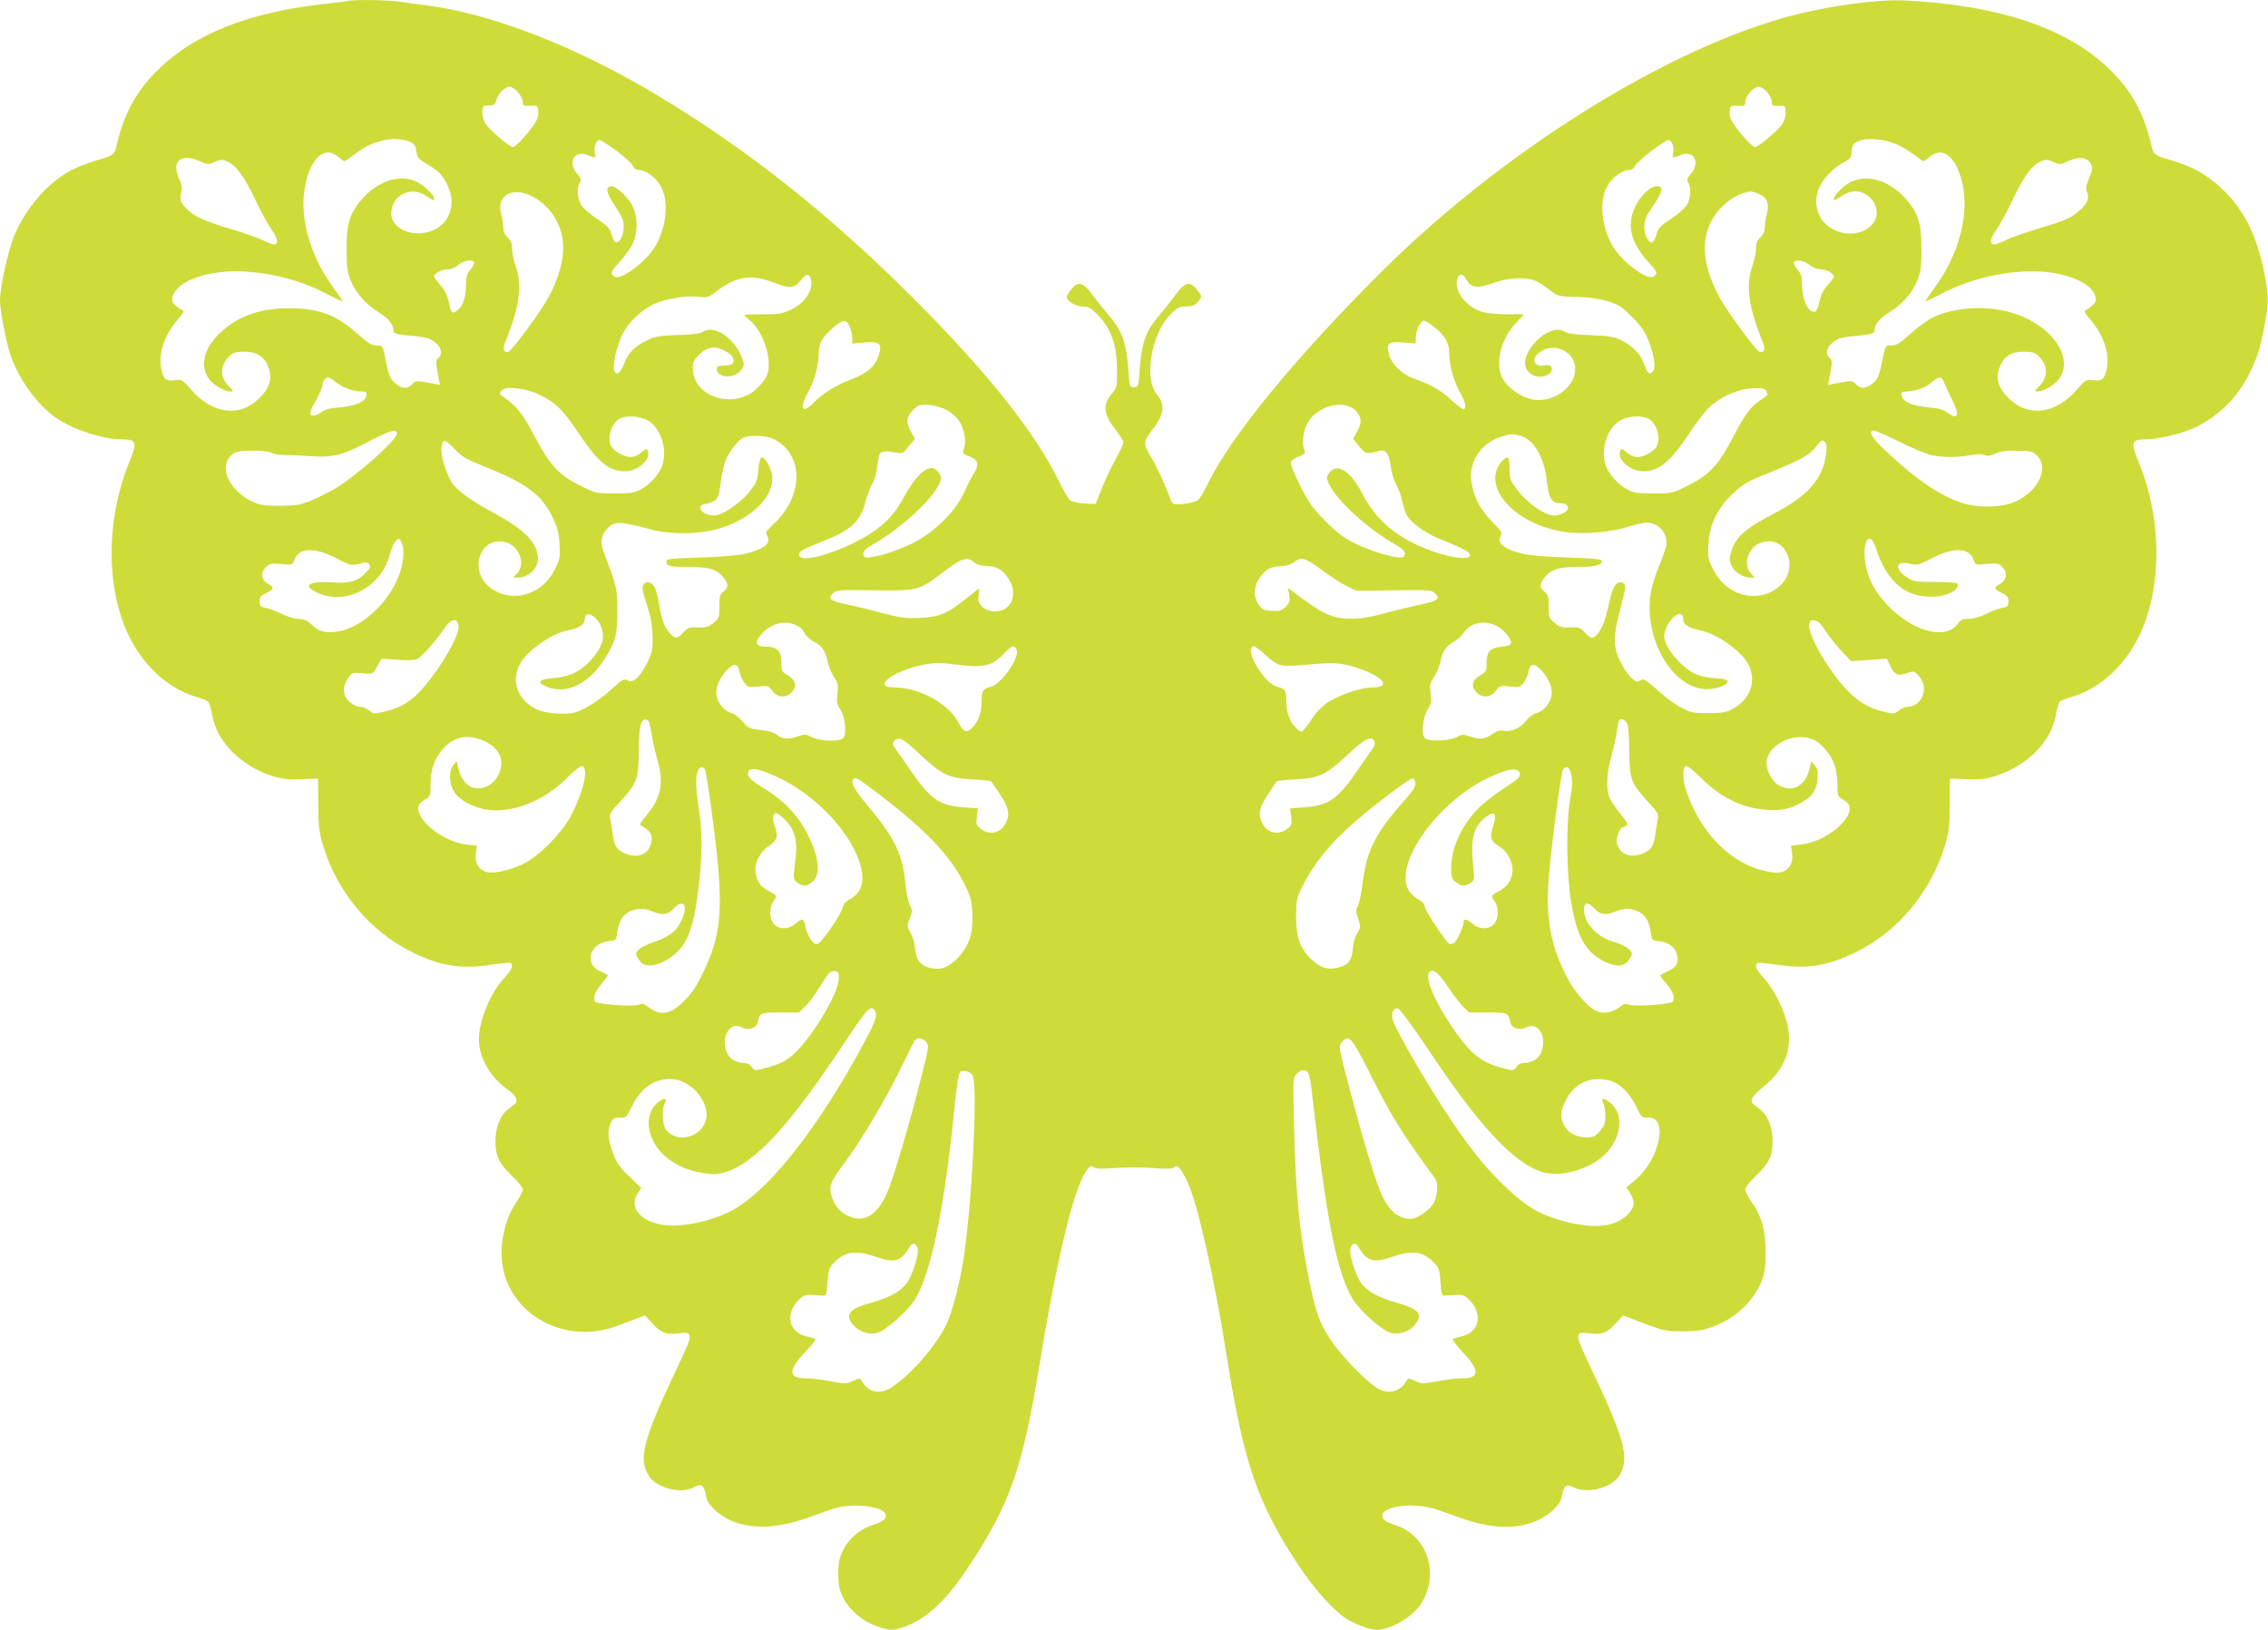 <?xml version="1.0" standalone="no"?>
<!DOCTYPE svg PUBLIC "-//W3C//DTD SVG 20010904//EN"
 "http://www.w3.org/TR/2001/REC-SVG-20010904/DTD/svg10.dtd">
<svg version="1.0" xmlns="http://www.w3.org/2000/svg"
 width="1280pt" height="920pt" viewBox="0 0 1280 920"
 preserveAspectRatio="xMidYMid meet">
<g transform="translate(0,920) scale(0.1,-0.1)"
fill="#cddc39" stroke="none">
<path d="M1965 9195 c-5 -2 -72 -11 -148 -19 -409 -46 -712 -165 -915 -360
-131 -125 -203 -255 -246 -446 -10 -42 -19 -49 -111 -75 -50 -15 -118 -42
-153 -61 -132 -74 -255 -220 -315 -373 -35 -90 -77 -285 -77 -356 0 -56 32
-223 56 -300 47 -144 156 -295 270 -370 95 -63 259 -115 363 -115 82 0 87 -16
40 -130 -115 -283 -131 -614 -43 -879 74 -222 235 -391 426 -446 31 -9 60 -21
65 -28 5 -7 15 -41 21 -76 27 -149 162 -285 342 -342 51 -16 85 -20 160 -17
l95 3 1 -145 c1 -126 5 -157 28 -234 78 -260 263 -482 499 -599 158 -79 278
-99 446 -73 57 9 107 13 112 10 19 -11 7 -39 -35 -84 -86 -92 -154 -270 -142
-373 11 -97 74 -197 161 -257 44 -30 62 -64 42 -80 -7 -5 -26 -21 -44 -35 -42
-34 -68 -104 -67 -180 1 -82 22 -125 93 -192 35 -32 61 -66 61 -77 0 -11 -16
-42 -35 -70 -75 -110 -104 -276 -70 -402 70 -258 363 -398 630 -301 39 14 91
34 117 44 l48 18 43 -47 c48 -52 77 -63 146 -54 85 11 85 -1 1 -177 -202 -425
-231 -533 -166 -630 45 -69 186 -102 256 -60 37 21 55 8 64 -47 4 -29 18 -51
46 -79 117 -113 308 -129 538 -45 53 20 117 42 142 50 86 28 250 15 281 -22
21 -26 0 -52 -54 -68 -93 -27 -165 -95 -195 -185 -15 -42 -15 -134 -2 -183 26
-92 113 -177 218 -211 62 -21 85 -21 140 -2 131 46 243 150 374 350 227 344
298 546 393 1122 110 667 205 1046 280 1122 11 11 17 12 29 2 11 -9 41 -10
120 -4 58 5 154 5 212 0 79 -6 109 -5 120 4 20 17 34 1 75 -81 56 -114 154
-549 224 -995 94 -593 172 -820 403 -1170 93 -142 219 -278 289 -313 56 -29
123 -52 151 -52 78 0 200 70 249 143 114 171 38 397 -152 452 -85 25 -86 73
-1 96 72 20 176 13 257 -16 181 -65 214 -75 294 -87 145 -21 272 12 355 93 28
28 42 50 46 79 9 54 24 65 63 46 76 -40 212 -7 257 61 65 97 36 205 -166 630
-84 176 -84 188 1 177 69 -9 98 2 146 54 l43 47 48 -18 c184 -71 184 -71 287
-72 81 0 113 5 166 24 130 47 234 143 280 258 19 47 23 77 24 163 0 122 -23
206 -80 286 -19 27 -35 58 -35 70 0 12 25 44 61 78 72 69 92 109 93 191 1 76
-25 146 -67 180 -18 14 -37 30 -44 35 -20 17 -1 47 62 98 112 89 159 204 136
332 -16 90 -78 217 -136 279 -43 46 -55 74 -36 85 5 3 55 -1 112 -10 167 -25
287 -6 446 73 235 116 421 339 499 599 23 77 27 108 28 234 l1 145 95 -3 c75
-3 109 1 160 17 180 57 315 193 342 342 6 35 16 69 21 76 5 7 34 19 65 28 191
55 352 224 426 446 88 265 72 599 -43 878 -48 114 -42 131 40 131 57 0 175 26
246 54 137 53 261 167 331 304 49 96 67 149 92 282 25 132 25 167 -1 299 -43
216 -116 361 -242 478 -83 78 -167 125 -282 158 -92 26 -101 33 -111 75 -44
194 -116 324 -251 451 -238 224 -619 350 -1137 376 -171 9 -476 -36 -705 -102
-695 -202 -1584 -765 -2246 -1421 -484 -480 -858 -936 -986 -1200 -22 -45 -47
-88 -57 -96 -9 -9 -45 -18 -80 -22 -58 -5 -63 -4 -72 17 -5 12 -23 56 -40 98
-17 42 -47 103 -66 135 -53 87 -53 101 -5 162 71 90 80 145 31 204 -76 92 -33
345 79 457 35 35 47 41 84 41 33 0 49 6 65 23 28 30 28 36 -6 76 -39 46 -65
38 -120 -36 -23 -32 -67 -87 -98 -123 -67 -79 -92 -151 -102 -296 -7 -97 -7
-99 -32 -99 -25 0 -25 2 -32 99 -10 145 -35 217 -102 296 -31 36 -75 91 -98
123 -55 74 -81 82 -120 36 -15 -18 -28 -39 -28 -45 0 -23 52 -54 90 -54 29 0
45 -8 74 -36 85 -83 119 -173 120 -319 1 -99 1 -101 -31 -140 -52 -62 -45
-116 27 -206 22 -28 40 -58 40 -66 0 -9 -19 -50 -42 -92 -24 -42 -59 -116 -79
-166 l-36 -90 -64 3 c-39 3 -71 10 -81 19 -9 9 -37 56 -62 107 -135 277 -409
621 -825 1036 -470 470 -937 840 -1441 1142 -457 275 -940 463 -1305 508 -49
6 -117 15 -151 21 -58 9 -268 12 -289 4z m959 -516 c14 -17 26 -41 26 -54 0
-22 4 -24 43 -22 41 2 42 1 45 -31 2 -23 -4 -45 -21 -70 -38 -58 -107 -132
-122 -132 -20 0 -133 97 -156 133 -12 20 -18 46 -17 67 3 33 5 35 37 35 30 0
36 4 42 29 11 38 47 76 75 76 13 0 33 -13 48 -31z m7050 0 c14 -17 26 -41 26
-54 0 -22 4 -24 38 -22 36 2 37 1 40 -33 1 -21 -5 -47 -17 -67 -23 -36 -136
-133 -156 -133 -15 0 -84 74 -122 132 -17 25 -23 47 -21 70 3 32 4 33 46 31
38 -2 42 0 42 22 0 32 46 85 75 85 14 0 34 -13 49 -31z m-7655 -282 c20 -9 27
-21 31 -51 4 -35 11 -43 55 -69 68 -40 91 -62 120 -121 65 -131 -9 -264 -153
-273 -88 -6 -164 46 -164 111 0 103 110 159 196 101 41 -28 46 -29 46 -16 0
19 -54 72 -92 92 -94 48 -215 13 -307 -86 -76 -84 -96 -144 -95 -290 0 -100 4
-129 22 -176 29 -72 87 -138 161 -183 53 -33 81 -67 81 -100 0 -19 17 -24 107
-32 43 -4 87 -11 98 -17 59 -29 82 -80 49 -108 -16 -13 -16 -19 2 -118 l7 -34
-34 7 c-102 19 -104 19 -123 -3 -26 -28 -58 -26 -95 5 -30 25 -37 41 -60 157
-12 56 -13 57 -46 57 -28 0 -47 12 -105 64 -122 109 -218 146 -390 146 -168 0
-297 -48 -396 -147 -86 -85 -106 -180 -54 -253 24 -33 87 -70 120 -70 20 0 19
2 -9 30 -53 54 -50 122 9 175 17 15 36 20 79 20 71 0 113 -27 136 -89 24 -63
8 -117 -55 -177 -108 -106 -262 -85 -380 50 -51 59 -53 60 -94 55 -50 -7 -65
6 -77 69 -15 85 20 189 94 273 28 31 37 49 29 52 -7 2 -25 14 -39 26 -21 18
-25 28 -19 51 23 91 208 155 411 142 169 -11 323 -54 463 -128 52 -27 90 -44
86 -38 -4 7 -31 45 -60 86 -125 173 -184 388 -154 553 30 167 110 241 188 175
17 -14 33 -25 36 -25 3 0 27 16 52 35 60 46 91 62 156 80 57 16 124 13 167 -8z
m8374 -7 c29 -11 76 -38 105 -60 29 -22 55 -40 58 -40 3 0 19 11 36 25 78 66
158 -9 188 -175 30 -165 -29 -380 -154 -553 -29 -41 -56 -79 -60 -86 -4 -6 34
11 86 38 140 74 294 117 463 128 203 13 388 -51 411 -142 6 -23 2 -33 -19 -51
-14 -12 -32 -24 -39 -26 -8 -3 1 -21 29 -52 74 -84 109 -188 94 -273 -12 -63
-27 -76 -77 -69 -41 5 -43 4 -94 -55 -118 -135 -272 -156 -380 -50 -63 60 -79
114 -55 177 23 62 65 89 136 89 43 0 62 -5 79 -20 59 -53 62 -121 9 -175 -28
-28 -29 -30 -9 -30 33 0 96 37 120 70 52 74 32 168 -56 255 -123 123 -338 175
-547 130 -88 -18 -150 -53 -237 -131 -58 -52 -77 -64 -105 -64 -33 0 -34 -1
-46 -57 -23 -116 -30 -132 -60 -157 -37 -31 -69 -33 -95 -5 -19 22 -21 22
-123 3 l-34 -7 7 34 c18 99 18 105 2 118 -33 28 -10 79 49 108 11 6 55 13 98
17 90 8 107 13 107 32 0 33 28 67 81 100 74 45 132 111 161 183 18 47 22 76
22 176 1 146 -19 206 -95 290 -92 99 -213 134 -307 86 -38 -20 -92 -73 -92
-92 0 -13 5 -12 46 16 22 15 51 25 72 25 94 0 157 -107 105 -178 -70 -96 -246
-74 -303 38 -55 107 6 234 149 312 25 14 31 23 31 51 0 19 7 40 15 47 41 34
139 33 228 0z m-7214 -41 c46 -34 87 -72 93 -85 8 -16 20 -24 37 -24 35 0 94
-43 119 -89 47 -82 36 -221 -25 -333 -51 -93 -203 -207 -238 -178 -22 18 -20
25 36 86 28 31 61 78 72 103 26 60 27 142 0 201 -25 56 -96 122 -126 118 -33
-5 -24 -39 28 -117 37 -55 45 -75 45 -113 0 -49 -27 -97 -48 -84 -6 4 -16 24
-22 46 -9 32 -22 46 -81 85 -38 25 -79 60 -89 78 -22 36 -26 98 -8 126 10 16
7 24 -16 51 -55 66 -13 136 62 104 45 -18 45 -18 39 13 -6 33 8 73 26 73 8 0
51 -28 96 -61z m5960 38 c5 -13 7 -35 4 -50 -6 -31 -6 -31 39 -13 75 32 117
-38 62 -104 -23 -27 -26 -35 -16 -51 18 -28 14 -90 -8 -126 -10 -18 -51 -53
-89 -78 -59 -39 -72 -53 -81 -85 -6 -22 -16 -42 -22 -46 -21 -13 -48 35 -48
84 0 39 8 58 44 112 54 80 64 108 40 117 -46 18 -132 -74 -154 -165 -20 -86 8
-166 90 -258 55 -59 57 -66 35 -84 -35 -29 -187 85 -238 178 -61 112 -72 251
-25 333 25 46 84 89 119 89 17 0 29 8 37 24 12 26 167 146 189 146 7 0 17 -10
22 -23z m-8309 -98 c43 -19 46 -19 82 -3 31 14 42 15 68 4 51 -21 100 -87 161
-218 33 -68 75 -146 94 -172 34 -47 38 -80 10 -80 -7 0 -35 11 -62 24 -26 13
-111 43 -188 66 -147 44 -203 70 -247 117 -31 32 -34 47 -25 88 6 22 2 45 -13
78 -44 100 12 145 120 96z m10669 -13 c12 -26 11 -35 -9 -83 -18 -44 -20 -59
-11 -79 14 -32 2 -63 -43 -102 -51 -45 -75 -55 -231 -102 -76 -23 -160 -52
-186 -66 -27 -13 -55 -24 -63 -24 -29 0 -26 32 9 80 19 26 61 104 94 172 61
131 110 197 161 218 26 11 37 10 68 -4 36 -16 39 -16 82 4 63 28 111 23 129
-14z m-8783 -191 c94 -55 155 -153 162 -262 6 -87 -25 -197 -85 -306 -44 -80
-202 -294 -222 -302 -26 -10 -36 13 -22 48 83 202 100 324 62 432 -12 32 -21
78 -21 100 0 31 -6 47 -25 65 -17 16 -25 34 -25 57 0 18 -5 53 -12 77 -29 109
73 158 188 91z m6909 21 c48 -20 62 -55 47 -112 -7 -24 -12 -59 -12 -77 0 -23
-8 -41 -25 -57 -19 -18 -25 -34 -25 -65 0 -22 -9 -68 -21 -100 -38 -108 -21
-230 62 -432 14 -35 4 -58 -22 -48 -20 8 -178 222 -222 302 -114 208 -114 377
-1 503 39 43 89 77 132 90 39 12 49 12 87 -4z m-7250 -386 c4 -6 -5 -24 -19
-41 -21 -24 -26 -41 -26 -82 0 -73 -16 -123 -47 -147 -32 -25 -36 -21 -51 49
-9 37 -23 66 -47 92 -19 22 -35 43 -35 48 0 18 44 41 77 41 20 0 43 9 60 25
29 25 77 33 88 15z m7537 -15 c18 -15 42 -25 62 -25 32 0 76 -23 76 -41 0 -5
-16 -27 -35 -48 -25 -28 -39 -55 -47 -95 -9 -40 -17 -56 -29 -56 -37 0 -69 71
-69 156 0 42 -5 59 -26 83 -14 17 -23 35 -19 41 11 18 57 10 87 -15z m-5637
-76 c20 -63 -31 -141 -117 -180 -45 -20 -69 -24 -155 -23 -57 0 -103 -2 -103
-4 0 -2 11 -13 25 -24 83 -65 137 -228 104 -315 -13 -34 -64 -90 -102 -109
-141 -74 -317 7 -317 147 0 33 6 47 33 74 53 53 97 57 165 15 32 -20 43 -52
21 -66 -7 -4 -28 -7 -48 -8 -29 -1 -36 -5 -36 -21 0 -12 11 -25 28 -33 36 -17
91 -1 114 34 14 22 14 28 -1 67 -42 111 -159 187 -221 143 -14 -9 -59 -15
-140 -17 -106 -4 -126 -7 -175 -31 -70 -34 -106 -71 -129 -134 -21 -54 -47
-69 -56 -31 -9 33 21 151 52 209 34 63 110 133 176 163 63 29 183 48 252 40
46 -6 54 -4 95 28 115 88 197 101 323 53 93 -36 120 -34 154 9 32 40 49 44 58
14z m3695 2 c31 -58 61 -63 165 -26 80 28 177 33 228 11 18 -7 55 -30 82 -52
50 -38 50 -38 153 -40 72 -2 125 -9 175 -24 62 -19 79 -30 137 -88 51 -51 73
-83 93 -133 35 -90 44 -160 23 -179 -21 -16 -28 -9 -50 52 -20 54 -69 101
-135 132 -36 16 -72 21 -166 24 -80 3 -126 9 -140 18 -43 31 -119 2 -177 -65
-66 -77 -68 -149 -5 -179 49 -24 118 6 103 44 -5 13 -15 15 -40 11 -58 -9 -77
35 -30 72 83 65 204 9 204 -93 0 -100 -122 -189 -233 -172 -77 13 -163 76
-186 139 -30 80 6 210 79 288 28 29 50 54 50 55 0 1 -42 1 -92 0 -54 0 -113 5
-140 13 -93 27 -162 115 -144 185 8 31 31 34 46 7z m-3474 -276 c7 -19 14 -48
14 -64 l0 -30 68 6 c85 7 101 -6 83 -67 -20 -66 -62 -105 -152 -139 -90 -35
-167 -82 -218 -135 -64 -66 -83 -32 -31 58 34 60 60 152 60 212 0 64 15 94 73
146 63 58 83 60 103 13z m3306 -7 c57 -48 78 -88 78 -151 0 -61 26 -152 60
-213 31 -53 39 -94 19 -94 -6 0 -38 24 -70 54 -57 53 -115 86 -214 121 -63 23
-119 78 -135 132 -20 64 -4 77 82 70 l68 -6 0 30 c0 43 26 99 46 99 9 0 39
-19 66 -42z m-6204 -307 c38 -30 97 -51 145 -51 24 0 28 -4 25 -22 -5 -35 -59
-59 -148 -67 -60 -5 -87 -12 -110 -30 -31 -22 -60 -23 -60 0 0 6 16 39 35 73
19 35 35 72 35 82 0 21 17 44 33 44 4 0 25 -13 45 -29z m9073 2 c6 -16 27 -60
46 -99 46 -90 35 -118 -28 -72 -22 17 -50 24 -109 29 -89 8 -143 32 -148 67
-3 18 2 22 23 22 49 0 113 22 146 51 43 36 57 36 70 2z m-7928 -70 c89 -42
137 -89 222 -217 108 -163 171 -216 261 -216 74 0 149 66 130 115 -5 15 -10
14 -37 -9 -18 -16 -43 -26 -61 -26 -35 0 -93 33 -108 60 -24 45 -3 123 42 154
32 22 111 20 158 -4 74 -38 116 -153 91 -248 -14 -51 -69 -115 -125 -145 -35
-19 -57 -22 -147 -22 -104 0 -106 0 -193 43 -123 61 -174 117 -260 281 -66
126 -99 168 -177 222 -21 15 -22 18 -9 34 23 27 131 16 213 -22z m6927 17 c9
-17 5 -23 -28 -44 -59 -37 -95 -85 -163 -217 -80 -154 -132 -210 -255 -271
-87 -43 -89 -43 -193 -43 -90 0 -112 3 -147 22 -56 30 -111 94 -125 145 -25
95 17 210 91 248 47 24 126 26 158 4 45 -31 66 -109 42 -154 -15 -27 -73 -60
-108 -60 -18 0 -43 10 -61 26 -27 23 -32 24 -37 9 -19 -49 56 -115 130 -115
90 0 153 53 261 216 40 60 91 127 114 147 72 65 170 105 258 106 42 1 54 -3
63 -19z m-4632 -102 c24 -11 56 -38 72 -59 31 -43 46 -122 30 -163 -9 -25 -7
-27 30 -42 53 -21 59 -45 23 -102 -16 -26 -35 -63 -43 -82 -46 -116 -172 -244
-303 -308 -100 -50 -251 -92 -268 -75 -17 17 -4 41 32 61 190 105 399 307 399
385 0 8 -8 25 -18 37 -41 51 -116 -8 -192 -149 -62 -115 -140 -186 -285 -257
-162 -78 -305 -109 -305 -65 0 20 18 30 142 79 151 60 205 111 232 218 10 38
27 85 39 104 13 20 24 60 28 98 4 35 11 68 17 74 12 12 43 13 92 3 33 -6 38
-4 69 36 l35 42 -22 38 c-12 21 -22 49 -22 63 0 30 43 83 73 89 37 8 99 -3
145 -25z m2315 -8 c33 -37 34 -68 5 -119 l-22 -38 35 -42 c35 -45 44 -46 114
-26 35 10 54 -15 64 -88 5 -37 19 -82 30 -100 11 -18 27 -60 34 -93 8 -33 19
-70 26 -81 23 -43 103 -101 184 -134 102 -40 160 -69 169 -82 33 -53 -146 -23
-297 48 -145 69 -243 162 -310 295 -57 112 -131 164 -174 121 -12 -12 -21 -28
-21 -36 0 -80 208 -281 399 -387 36 -20 49 -44 32 -61 -17 -17 -168 24 -271
74 -67 34 -101 59 -170 128 -73 74 -93 102 -143 201 -35 70 -56 122 -52 132 4
9 24 23 46 32 36 15 38 17 28 42 -13 36 -2 111 23 151 58 96 208 131 271 63z
m-5413 -128 c0 -35 -228 -238 -346 -308 -38 -22 -100 -54 -139 -70 -62 -25
-83 -28 -175 -29 -86 0 -113 4 -151 21 -135 63 -197 195 -123 265 22 20 36 24
112 25 57 1 96 -3 114 -12 14 -7 50 -13 80 -13 29 1 94 -2 143 -6 117 -10 181
6 328 84 120 62 157 73 157 43z m8481 -46 c71 -36 152 -69 180 -75 64 -14 154
-14 219 0 32 7 60 7 78 1 20 -7 36 -5 62 8 26 12 58 17 122 16 76 -1 90 -4
112 -25 74 -70 12 -204 -123 -264 -70 -31 -201 -35 -288 -9 -129 40 -266 132
-445 301 -74 69 -98 111 -63 111 9 0 74 -29 146 -64z m-2139 34 c75 -21 135
-124 148 -257 10 -92 27 -123 70 -123 29 0 50 -11 50 -26 0 -21 -41 -44 -80
-44 -50 0 -150 70 -206 143 -40 54 -44 64 -44 116 0 32 -3 60 -6 64 -11 11
-33 -5 -54 -38 -82 -133 84 -319 332 -371 106 -23 276 -14 387 20 47 14 97 26
113 26 73 0 126 -66 110 -137 -5 -21 -21 -66 -36 -101 -14 -34 -33 -88 -41
-119 -68 -261 101 -582 308 -583 55 0 117 23 117 43 0 11 -19 16 -72 19 -48 3
-88 13 -118 28 -59 29 -134 110 -156 165 -16 42 -16 48 0 90 29 74 96 109 96
49 0 -30 30 -49 102 -64 65 -13 156 -68 223 -134 101 -101 79 -241 -49 -309
-34 -18 -57 -22 -136 -22 -89 0 -99 2 -157 34 -35 18 -93 62 -130 97 -38 35
-74 62 -80 59 -7 -3 -20 -8 -28 -11 -20 -8 -68 44 -99 109 -43 87 -43 142 -2
297 32 124 34 136 19 147 -28 21 -56 -6 -71 -68 -7 -30 -20 -82 -29 -117 -16
-64 -53 -122 -79 -122 -8 0 -26 14 -41 31 -22 24 -35 30 -63 28 -62 -3 -78 0
-109 27 -29 24 -31 30 -31 91 0 58 -3 67 -25 85 -30 24 -27 48 13 91 34 36 78
47 185 47 90 0 127 10 127 34 0 10 -43 14 -192 19 -122 4 -217 12 -257 22
-105 26 -146 60 -121 102 10 15 2 28 -53 83 -69 71 -103 141 -114 231 -12 103
55 204 159 240 62 22 71 22 120 9z m-4214 -19 c171 -88 169 -322 -5 -482 -40
-37 -44 -45 -34 -61 27 -43 -14 -77 -120 -103 -40 -10 -135 -18 -256 -22 -175
-5 -193 -8 -193 -23 0 -25 20 -30 123 -30 111 0 155 -11 189 -47 40 -43 43
-67 13 -91 -22 -18 -25 -27 -25 -85 0 -61 -2 -67 -31 -91 -31 -27 -47 -30
-109 -27 -28 2 -41 -4 -63 -28 -34 -39 -49 -39 -80 -1 -29 34 -41 69 -57 158
-15 83 -25 108 -49 121 -15 8 -23 7 -34 -4 -17 -16 -16 -25 20 -140 18 -56 25
-105 26 -162 1 -75 -2 -88 -33 -149 -42 -81 -77 -112 -109 -94 -20 10 -28 5
-79 -41 -73 -67 -164 -126 -216 -140 -59 -16 -173 -6 -222 19 -128 65 -150
207 -49 308 67 66 158 121 223 134 72 15 102 34 102 64 0 62 78 16 98 -57 14
-51 0 -97 -51 -159 -60 -73 -128 -108 -222 -115 -85 -7 -99 -24 -40 -49 112
-46 237 14 329 159 60 94 71 138 70 272 -1 126 0 124 -78 332 -19 51 -12 93
19 127 42 46 73 45 250 -3 97 -27 256 -28 359 -1 194 49 335 181 324 300 -5
50 -42 114 -62 107 -6 -2 -13 -33 -16 -68 -4 -57 -10 -72 -45 -118 -53 -69
-158 -141 -205 -141 -66 0 -109 54 -52 65 64 13 76 27 85 90 17 125 28 163 65
216 21 30 49 59 62 66 38 20 135 16 178 -6z m-1643 -151 c246 -97 335 -163
397 -297 25 -53 33 -84 36 -148 4 -75 2 -84 -30 -145 -73 -142 -243 -187 -361
-97 -126 96 -58 296 88 256 76 -21 113 -123 63 -176 l-21 -23 27 0 c43 0 86
28 103 67 12 31 13 43 2 82 -19 69 -91 133 -232 210 -117 63 -194 115 -230
155 -53 61 -95 217 -67 251 11 13 19 8 64 -38 44 -46 67 -59 161 -97z m7581
70 c-17 -143 -103 -241 -304 -344 -150 -78 -210 -131 -232 -211 -11 -40 -11
-51 4 -81 17 -36 64 -64 107 -64 l22 0 -21 23 c-50 53 -13 155 63 176 146 40
214 -160 88 -256 -118 -91 -288 -45 -361 97 -32 61 -34 70 -30 146 4 110 51
207 141 291 56 52 80 66 208 117 176 72 220 96 260 147 26 33 34 38 46 27 12
-10 14 -25 9 -68z m-8033 -521 c6 -22 5 -57 -2 -98 -31 -171 -196 -350 -352
-383 -73 -15 -120 -5 -159 35 -25 25 -40 32 -73 33 -24 1 -65 13 -95 28 -28
14 -69 30 -89 34 -34 7 -38 11 -38 37 0 25 7 33 38 48 43 21 46 32 15 48 -45
23 -51 66 -15 100 19 18 30 20 85 15 62 -5 63 -5 73 23 25 70 111 74 233 12
85 -44 87 -45 133 -33 37 10 48 10 55 0 12 -20 10 -23 -24 -57 -45 -44 -87
-55 -185 -48 -129 9 -168 -18 -85 -57 161 -78 364 28 412 214 14 54 37 93 53
87 6 -2 15 -19 20 -38z m8313 -11 c48 -148 122 -235 222 -264 90 -27 208 -7
236 38 6 9 7 21 2 25 -4 4 -60 8 -124 8 -105 0 -121 2 -155 23 -78 49 -71 101
11 80 42 -10 48 -9 129 33 121 62 208 58 232 -12 10 -28 10 -28 74 -22 57 5
67 3 86 -16 34 -34 27 -77 -16 -100 -32 -16 -29 -27 15 -48 30 -15 37 -23 37
-48 0 -26 -4 -30 -38 -37 -20 -4 -60 -19 -89 -34 -30 -15 -69 -26 -95 -27 -36
0 -47 -5 -63 -27 -63 -89 -231 -53 -372 79 -76 71 -122 144 -144 230 -33 132
13 238 52 119z m-5083 -86 c11 -10 38 -16 68 -17 58 -1 93 -24 127 -81 31 -53
25 -118 -13 -151 -38 -33 -107 -32 -142 3 -22 22 -24 31 -19 66 5 33 4 39 -6
31 -7 -5 -40 -31 -72 -57 -101 -81 -147 -99 -256 -104 -83 -3 -110 1 -215 29
-66 17 -155 39 -197 48 -94 19 -108 31 -79 60 21 21 29 22 234 19 245 -3 254
-1 383 97 115 88 142 97 187 57z m1962 -43 c44 -33 105 -72 135 -87 l55 -27
212 3 c205 3 213 2 234 -19 29 -29 15 -40 -79 -60 -42 -9 -131 -31 -197 -48
-83 -23 -143 -33 -195 -33 -111 -1 -163 23 -333 153 l-28 21 7 -40 c5 -35 3
-44 -20 -67 -23 -23 -33 -26 -78 -23 -47 3 -55 6 -76 38 -31 45 -26 105 12
155 34 45 58 57 116 59 31 2 57 10 76 25 38 30 61 23 159 -50z m-4877 -313 c6
-51 -96 -229 -200 -349 -63 -73 -123 -111 -208 -131 -69 -17 -71 -17 -96 3
-15 12 -35 21 -46 21 -26 0 -60 18 -80 44 -24 29 -22 77 5 117 19 28 29 33 53
31 90 -9 87 -10 113 37 l24 43 86 -6 c51 -4 97 -3 113 3 25 9 107 102 161 181
34 50 70 53 75 6z m7672 24 c10 -5 31 -31 47 -57 17 -27 55 -74 85 -107 l56
-58 100 7 101 7 18 -38 c25 -53 42 -61 93 -44 42 14 43 14 71 -18 59 -66 16
-172 -69 -172 -11 0 -31 -9 -46 -21 -26 -20 -28 -20 -94 -4 -119 29 -209 108
-319 278 -103 158 -124 270 -43 227z m-5752 -27 c13 -8 28 -25 34 -39 7 -14
29 -34 50 -45 46 -23 68 -55 79 -114 5 -24 20 -63 35 -85 24 -36 26 -46 20
-96 -5 -48 -3 -60 16 -87 26 -37 38 -138 18 -162 -19 -23 -131 -20 -178 4 -34
17 -41 18 -77 5 -56 -19 -88 -17 -119 7 -19 15 -49 24 -94 29 -61 6 -68 9
-101 48 -20 22 -48 44 -62 47 -41 10 -80 57 -86 103 -6 45 22 106 71 151 32
30 52 22 60 -22 4 -19 16 -47 28 -62 19 -25 24 -26 77 -20 54 6 57 5 79 -24
29 -40 78 -43 111 -7 31 33 22 68 -24 95 -33 19 -35 24 -35 70 0 65 -25 91
-87 91 -53 0 -65 19 -36 58 56 75 152 99 221 55z m3943 2 c36 -19 81 -74 77
-94 -2 -11 -18 -18 -50 -21 -68 -7 -88 -28 -88 -90 0 -47 -2 -52 -35 -71 -46
-27 -55 -62 -24 -95 33 -36 82 -33 111 7 22 29 25 30 79 24 53 -6 58 -5 77 20
12 15 24 43 28 62 8 44 28 52 60 22 49 -45 77 -106 71 -151 -6 -47 -46 -94
-87 -103 -15 -3 -42 -24 -59 -45 -33 -42 -84 -63 -130 -54 -18 4 -36 -3 -60
-20 -39 -29 -71 -32 -128 -12 -35 12 -42 12 -73 -5 -45 -23 -162 -26 -180 -4
-20 24 -8 125 18 162 19 27 21 39 16 87 -6 50 -4 60 20 96 15 22 30 61 35 85
11 57 33 90 75 112 19 10 45 34 58 53 39 57 117 72 189 35z m-2711 -144 c0
-58 -96 -185 -149 -198 -44 -10 -51 -22 -51 -85 0 -63 -21 -118 -59 -152 -27
-24 -46 -16 -71 34 -56 109 -222 200 -367 200 -124 0 -4 93 165 127 63 13 91
14 168 4 181 -22 220 -14 293 63 34 35 48 43 58 34 7 -6 13 -18 13 -27z m1495
-77 c21 -4 95 -1 164 6 141 14 197 7 307 -37 113 -45 135 -93 42 -93 -63 0
-184 -40 -253 -84 -36 -24 -65 -54 -95 -100 -24 -36 -48 -66 -55 -66 -6 0 -21
10 -32 23 -37 40 -53 84 -53 145 0 63 -7 75 -51 85 -74 18 -189 211 -136 230
6 2 37 -20 68 -49 39 -37 67 -55 94 -60z m-3558 -384 c6 -41 21 -106 32 -145
40 -133 23 -219 -62 -319 -38 -46 -40 -50 -22 -60 44 -26 57 -47 52 -84 -12
-73 -73 -101 -150 -69 -45 19 -60 41 -68 101 -4 28 -10 67 -14 87 -7 34 -4 40
55 104 97 107 103 126 105 285 1 141 11 184 43 178 13 -2 20 -22 29 -78z
m5505 58 c8 -15 13 -71 13 -158 2 -159 8 -178 105 -285 59 -64 62 -70 55 -104
-4 -20 -10 -59 -14 -87 -8 -60 -23 -82 -68 -101 -72 -30 -132 -6 -148 58 -6
26 17 89 33 89 4 0 13 4 21 9 11 7 4 21 -34 67 -26 33 -54 73 -61 91 -21 48
-17 137 10 234 13 47 27 110 31 140 4 29 9 57 12 62 9 14 33 6 45 -15z m-6445
-103 c87 -40 115 -113 74 -193 -23 -45 -67 -72 -116 -72 -48 0 -90 41 -106
105 l-12 48 -19 -22 c-27 -35 -24 -107 7 -154 31 -44 106 -85 180 -97 143 -23
324 48 453 177 44 44 80 72 88 69 37 -14 7 -145 -63 -279 -52 -100 -184 -233
-273 -275 -86 -40 -180 -58 -217 -40 -38 18 -54 54 -47 104 l6 41 -58 6 c-137
14 -299 148 -270 222 3 9 19 23 36 33 28 16 30 20 30 83 0 83 21 145 67 199
64 74 145 90 240 45z m7496 11 c44 -18 102 -87 121 -144 9 -25 16 -75 16 -111
0 -63 2 -67 30 -83 17 -10 33 -24 36 -33 29 -74 -133 -208 -270 -222 l-58 -6
6 -41 c7 -50 -9 -86 -47 -104 -21 -10 -40 -11 -89 -2 -199 36 -377 211 -459
449 -23 65 -25 139 -5 147 8 3 43 -24 87 -68 119 -119 255 -180 401 -180 66 0
89 5 142 30 77 36 108 76 114 146 3 40 0 56 -15 75 l-20 24 -12 -48 c-23 -93
-99 -131 -173 -87 -36 21 -68 79 -68 124 0 102 153 180 263 134z m-5040 -85
c123 -115 161 -133 293 -140 56 -3 105 -8 108 -11 3 -3 26 -37 51 -75 53 -81
58 -123 22 -176 -30 -44 -88 -52 -131 -18 -26 20 -28 27 -23 69 l6 47 -80 6
c-142 11 -189 45 -311 224 -40 58 -77 111 -82 118 -15 20 1 45 28 45 18 0 53
-26 119 -89z m2564 73 c3 -9 2 -22 -3 -29 -5 -7 -42 -60 -82 -118 -122 -179
-169 -213 -311 -224 l-80 -6 6 -47 c5 -42 3 -49 -23 -69 -43 -34 -101 -26
-131 18 -36 53 -31 95 22 176 25 38 48 72 51 75 3 3 52 8 108 11 132 7 170 25
293 140 95 90 136 110 150 73z m-3779 -157 c6 -7 27 -143 47 -302 61 -478 51
-621 -56 -843 -38 -79 -65 -120 -108 -162 -78 -79 -136 -87 -208 -30 -19 14
-30 17 -43 10 -25 -14 -237 0 -250 16 -16 18 -2 58 36 102 19 22 34 43 34 46
0 3 -18 13 -39 22 -96 38 -67 159 42 171 44 5 45 6 50 48 9 61 26 93 62 115
39 24 89 26 138 5 55 -23 85 -19 117 15 67 72 90 2 30 -95 -25 -41 -68 -68
-146 -95 -60 -21 -94 -44 -94 -65 0 -7 9 -24 21 -39 27 -34 73 -34 137 -2 122
63 166 159 197 438 19 171 19 298 -1 423 -18 116 -20 186 -4 215 12 23 23 25
38 7z m4878 2 c19 -32 22 -87 6 -168 -24 -130 -22 -420 5 -583 32 -193 80
-280 185 -334 64 -32 110 -32 137 2 12 15 21 32 21 39 0 22 -45 53 -103 69
-95 27 -167 105 -167 181 0 45 21 47 60 5 32 -34 62 -38 117 -15 49 21 99 19
138 -5 36 -22 53 -54 62 -115 5 -42 6 -43 50 -48 51 -5 89 -36 98 -78 10 -45
-3 -69 -51 -90 -24 -11 -44 -22 -44 -25 0 -3 15 -24 34 -46 38 -44 52 -84 36
-102 -13 -16 -225 -30 -250 -16 -13 7 -24 4 -43 -10 -38 -30 -76 -41 -116 -34
-52 10 -137 99 -188 199 -91 175 -120 331 -103 552 14 182 70 606 82 620 13
16 25 16 34 2z m-4451 -54 c171 -83 336 -242 416 -400 69 -138 61 -235 -23
-280 -24 -12 -38 -28 -42 -46 -8 -42 -124 -209 -146 -209 -23 0 -56 52 -65
103 -8 44 -17 46 -57 12 -38 -32 -89 -33 -118 -3 -29 31 -31 94 -4 132 20 29
18 33 -26 56 -46 23 -66 50 -75 101 -10 53 21 117 72 152 50 34 56 55 36 111
-16 42 -13 76 6 76 17 0 71 -52 88 -84 28 -54 33 -97 20 -195 -11 -92 -11 -94
12 -112 30 -24 52 -24 83 1 51 39 43 134 -21 265 -53 107 -131 191 -238 258
-93 57 -110 75 -99 102 10 27 74 13 181 -40z m4173 28 c3 -19 -12 -32 -80 -76
-46 -30 -106 -75 -135 -101 -105 -95 -173 -234 -173 -356 0 -51 3 -61 26 -79
32 -25 52 -26 83 -5 23 16 23 20 15 98 -15 153 0 214 66 270 55 46 72 26 45
-53 -19 -59 -12 -79 39 -110 47 -29 80 -99 71 -148 -9 -50 -32 -81 -77 -104
-42 -22 -44 -26 -24 -55 27 -38 25 -101 -4 -132 -29 -30 -80 -29 -118 3 -35
29 -52 32 -52 8 -1 -24 -38 -106 -53 -115 -7 -4 -17 -8 -23 -8 -16 0 -144 192
-144 216 0 12 -14 27 -38 39 -20 11 -45 36 -55 55 -76 146 157 479 433 620
120 61 192 73 198 33z m-3625 -110 c277 -211 413 -355 495 -523 31 -64 37 -87
40 -160 5 -111 -20 -184 -87 -252 -53 -53 -100 -67 -162 -49 -48 15 -70 46
-75 110 -2 26 -13 65 -25 85 -21 36 -21 38 -5 81 16 41 16 46 1 76 -9 17 -21
71 -25 120 -16 167 -59 258 -210 438 -82 99 -102 136 -83 154 12 12 19 8 136
-80z m3035 56 c2 -18 -14 -43 -59 -94 -167 -187 -217 -287 -239 -472 -7 -54
-18 -110 -26 -125 -13 -25 -13 -34 1 -74 15 -44 15 -48 -6 -83 -12 -20 -23
-57 -24 -83 -3 -63 -25 -95 -77 -108 -59 -17 -103 -5 -153 41 -67 62 -90 124
-90 244 0 95 2 104 37 175 60 122 158 243 292 359 119 104 317 252 330 248 6
-2 12 -14 14 -28z m-3254 -1104 c-1 -75 -131 -299 -236 -407 -50 -52 -98 -77
-187 -99 -52 -13 -54 -13 -69 9 -9 14 -25 22 -44 22 -16 0 -42 7 -57 15 -51
26 -68 121 -30 169 22 28 48 33 80 15 33 -17 78 -2 85 29 11 56 14 57 127 57
l106 0 36 35 c20 19 57 69 82 110 50 83 59 91 88 88 16 -3 20 -10 19 -43z
m3436 -43 c31 -45 70 -97 88 -115 l33 -32 106 0 c113 0 116 -1 127 -57 7 -31
52 -46 85 -29 70 38 123 -43 90 -138 -13 -35 -53 -61 -97 -61 -19 0 -35 -8
-44 -22 -15 -22 -17 -22 -69 -9 -126 31 -186 78 -286 223 -107 154 -165 293
-136 322 20 20 51 -4 103 -82z m-3230 -141 c14 -28 -4 -71 -110 -261 -249
-447 -516 -773 -713 -870 -104 -52 -253 -84 -349 -77 -145 12 -224 97 -169
181 l20 30 -68 66 c-51 49 -73 80 -88 121 -31 83 -37 131 -19 173 15 36 20 39
66 37 21 -1 29 8 53 57 55 116 138 171 240 160 85 -10 169 -92 183 -180 21
-125 -149 -202 -228 -104 -20 24 -24 115 -7 148 15 28 4 34 -26 14 -66 -43
-83 -132 -41 -221 44 -95 148 -164 282 -186 59 -10 79 -9 125 4 172 51 370
268 694 760 111 168 133 189 155 148z m3120 -214 c291 -438 486 -646 649 -694
99 -28 253 14 341 93 81 73 113 191 70 261 -32 54 -98 86 -71 35 6 -12 11 -43
11 -71 0 -42 -5 -56 -31 -86 -27 -31 -37 -35 -78 -35 -58 0 -107 29 -127 75
-20 49 -18 74 14 136 49 97 143 138 248 109 58 -16 113 -71 151 -151 26 -56
30 -59 62 -57 121 8 69 -239 -75 -357 l-45 -37 21 -33 c31 -50 26 -82 -18
-124 -70 -67 -181 -78 -346 -37 -136 35 -219 82 -332 189 -109 103 -193 205
-303 367 -128 189 -314 506 -339 578 -14 40 0 75 27 70 11 -2 80 -96 171 -231z
m-2834 42 c18 -20 18 -24 -30 -212 -63 -250 -149 -541 -186 -632 -58 -137
-135 -183 -230 -135 -45 23 -73 60 -88 113 -15 53 -4 80 76 185 90 120 232
360 316 532 36 74 70 143 76 153 14 23 43 22 66 -4z m2503 -174 c128 -253 183
-342 369 -595 19 -26 17 -91 -4 -135 -20 -44 -94 -95 -135 -95 -61 0 -114 41
-154 120 -32 64 -96 267 -167 535 -87 326 -86 320 -63 345 38 42 53 26 154
-175z m-2241 -13 c33 -43 -3 -760 -54 -1062 -24 -140 -60 -275 -92 -344 -59
-125 -214 -300 -320 -363 -62 -37 -125 -19 -160 44 -9 15 -12 15 -48 -2 -37
-17 -43 -17 -125 -2 -47 10 -111 17 -141 17 -101 0 -101 47 0 152 42 44 60 69
51 72 -8 2 -33 9 -56 15 -97 27 -112 133 -29 210 26 24 32 25 126 18 24 -2 25
0 30 75 5 68 9 81 35 109 64 66 123 75 243 33 102 -35 138 -24 188 61 16 28
44 12 44 -24 0 -46 -35 -148 -64 -186 -37 -47 -95 -79 -201 -109 -124 -34
-149 -66 -100 -125 31 -36 84 -55 131 -46 49 9 183 129 223 198 87 152 159
501 215 1046 16 163 26 225 37 232 18 11 50 2 67 -19z m1890 19 c8 -5 18 -42
23 -92 84 -737 140 -1029 230 -1186 40 -69 174 -189 223 -198 47 -9 100 10
131 46 49 59 24 91 -100 125 -106 30 -164 62 -201 109 -29 38 -64 140 -64 186
0 36 28 52 44 24 50 -85 86 -96 188 -61 120 42 179 33 243 -33 26 -28 30 -41
35 -109 5 -75 6 -77 30 -75 94 7 100 6 126 -18 83 -77 68 -183 -29 -210 -23
-6 -48 -13 -56 -15 -8 -3 10 -29 51 -73 101 -106 101 -151 0 -151 -30 0 -94
-7 -141 -17 -82 -15 -88 -15 -125 2 -36 17 -39 17 -48 2 -33 -60 -95 -79 -156
-48 -58 30 -209 183 -269 273 -65 98 -85 153 -122 330 -58 282 -78 485 -88
889 -6 263 -6 266 15 287 23 23 39 27 60 13z"/>
</g>
</svg>
